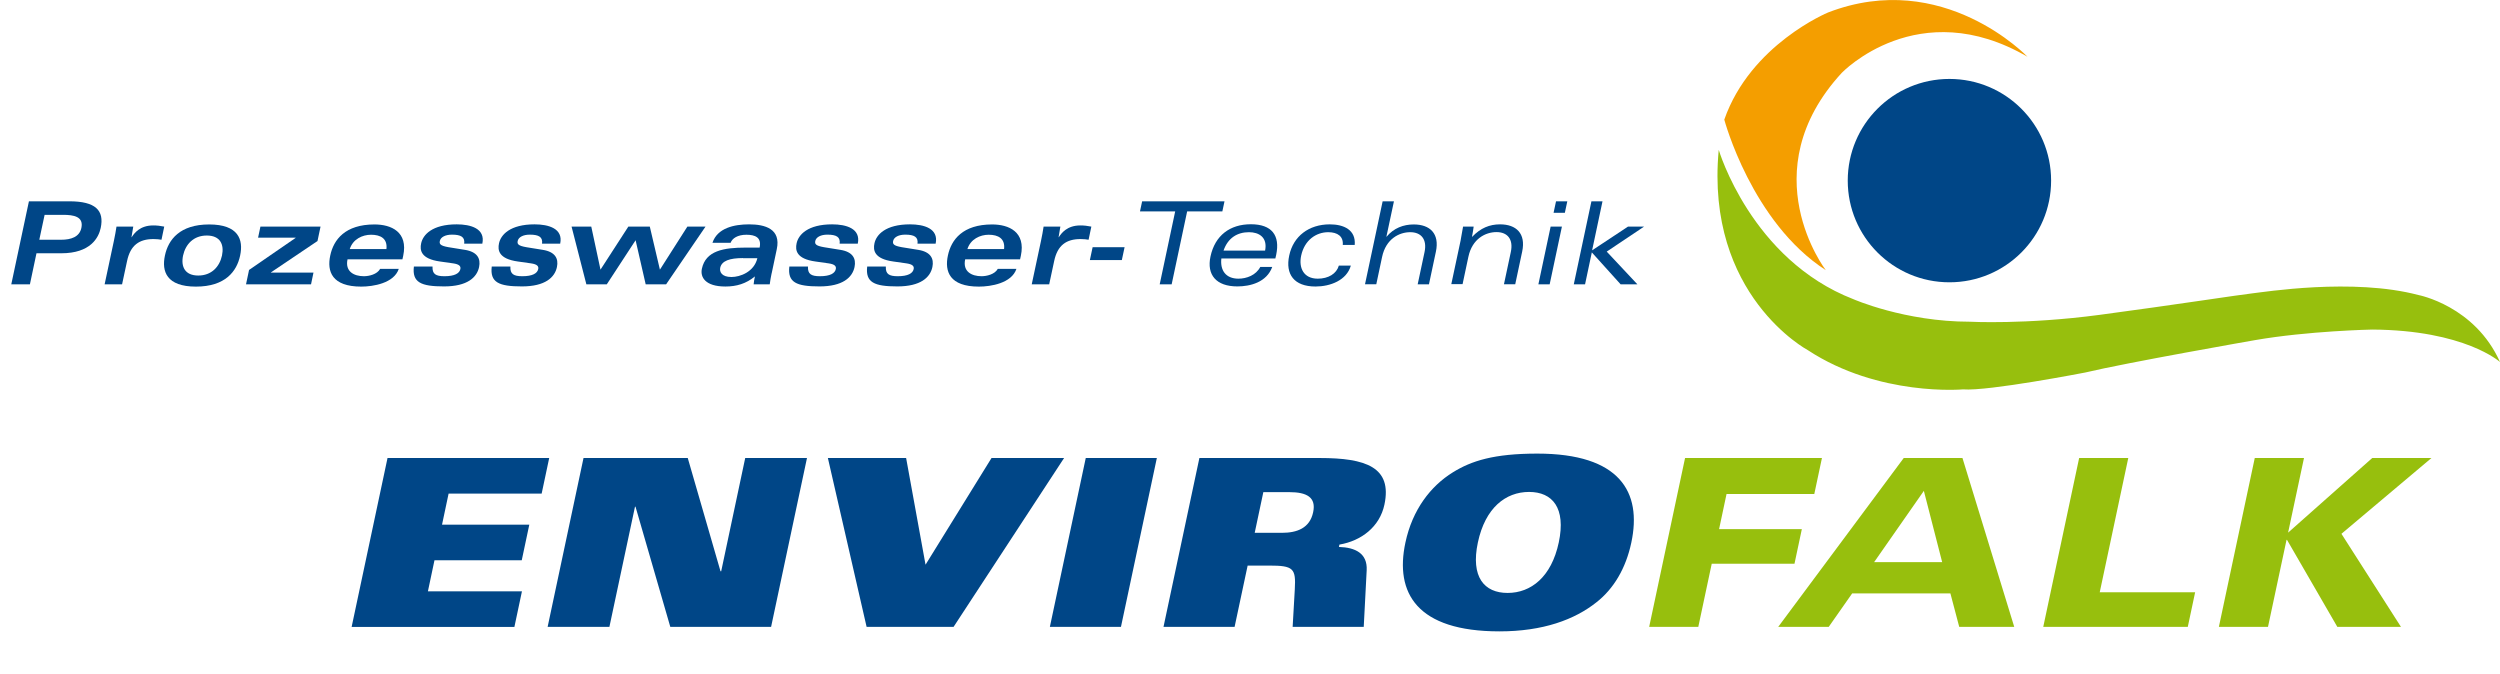 <?xml version="1.0" encoding="UTF-8"?><svg id="a" xmlns="http://www.w3.org/2000/svg" xmlns:xlink="http://www.w3.org/1999/xlink" viewBox="0 0 254.96 68.69"><defs><style>.c{fill:#004687;}.d{clip-path:url(#b);}.e{fill:none;}.f{fill:#f49e00;}.g{fill:#97bf0d;}</style><clipPath id="b"><rect class="e" width="254.96" height="68.69"/></clipPath></defs><g class="d"><g><path class="c" d="M39.5,46.71h16.51l-.77,3.63h-9.49l-.67,3.17h8.9l-.77,3.63h-8.9l-.67,3.17h9.59l-.77,3.63h-16.6l3.66-17.22Z"/><path class="c" d="M59.52,46.71h10.62l3.34,11.55h.07l2.45-11.55h6.3l-3.66,17.22h-10.28l-3.55-12.26h-.05l-2.61,12.26h-6.3l3.66-17.22Z"/><path class="c" d="M84.42,46.71h7.99l1.98,10.88,6.73-10.88h7.4l-11.27,17.22h-8.87l-3.95-17.22Z"/><path class="c" d="M110.73,46.71h7.25l-3.66,17.22h-7.25l3.66-17.22Z"/><path class="c" d="M122.33,46.71h12.26c4.7,0,7.41,.93,6.6,4.75-.48,2.27-2.36,3.7-4.59,4.08l-.05,.24c1.66,.05,2.92,.64,2.83,2.38l-.3,5.77h-7.25l.22-3.84c.12-2.12-.13-2.41-2.61-2.41h-2.2l-1.33,6.25h-7.25l3.66-17.22Zm5.63,7.63h2.77c1.55,0,2.85-.48,3.19-2.1,.33-1.53-.66-2.05-2.43-2.05h-2.65l-.88,4.15Z"/><path class="c" d="M162.83,61.41c-2.24,1.79-5.48,2.98-9.91,2.98-8.42,0-10.69-3.91-9.59-9.06,.71-3.34,2.56-5.75,4.84-7.16,1.89-1.17,4.18-1.91,8.61-1.91,8.42,0,10.69,3.91,9.59,9.07-.56,2.65-1.81,4.72-3.54,6.08Zm-6.89-11.24c-2.39,0-4.47,1.62-5.22,5.15-.75,3.53,.65,5.15,3.03,5.15s4.47-1.62,5.22-5.15c.75-3.53-.65-5.15-3.03-5.15Z"/></g><g><path class="g" d="M171.85,46.71h13.96l-.78,3.67h-8.95l-.76,3.58h8.44l-.75,3.53h-8.44l-1.37,6.44h-5.01l3.66-17.22Z"/><path class="g" d="M194.15,46.71h5.99l5.28,17.22h-5.61l-.9-3.41h-10.02l-2.39,3.41h-5.15l12.8-17.22Zm2.06,3.34l-5.08,7.28h6.94l-1.87-7.28Z"/><path class="g" d="M212.04,46.71h5.01l-2.91,13.69h9.73l-.75,3.53h-14.74l3.66-17.22Z"/><path class="g" d="M229.96,46.71h5.01l-1.62,7.61,8.58-7.61h6.04l-9.18,7.73,6.07,9.49h-6.49l-5.13-8.87h-.05l-1.89,8.87h-5.01l3.66-17.22Z"/></g><g><path class="c" d="M2.95,20.53H7.07c2.68,0,3.58,.93,3.2,2.72-.21,.99-1.04,2.58-4.02,2.58H3.72l-.67,3.17H1.15l1.8-8.47Zm1.07,3.92h2.22c1.01,0,1.87-.29,2.06-1.21,.24-1.15-.77-1.33-1.87-1.33h-1.88l-.54,2.53Z"/><path class="c" d="M11.61,24.59c.12-.56,.21-1.08,.27-1.48h1.71c-.05,.36-.11,.72-.18,1.08h.02c.26-.4,.83-1.2,2.2-1.2,.38,0,.72,.04,1.12,.12l-.28,1.34c-.1-.02-.23-.04-.37-.05-.13-.01-.28-.02-.45-.02-1.44,0-2.35,.62-2.69,2.24l-.51,2.38h-1.78l.94-4.41Z"/><path class="c" d="M24.49,26.06c-.34,1.62-1.52,3.17-4.51,3.17s-3.51-1.55-3.16-3.17c.34-1.62,1.52-3.17,4.51-3.17s3.51,1.55,3.16,3.17Zm-5.82,0c-.24,1.15,.2,2.04,1.55,2.04s2.17-.89,2.42-2.04c.24-1.15-.2-2.04-1.55-2.04s-2.17,.89-2.42,2.04Z"/><path class="c" d="M32.69,23.11l-.31,1.47-4.75,3.2v.02h4.34l-.25,1.2h-6.63l.31-1.47,4.75-3.27v-.02h-3.83l.24-1.13h6.14Z"/><path class="c" d="M35.44,26.46c-.26,1.23,.66,1.71,1.67,1.71,.53,0,1.35-.19,1.66-.75h1.9c-.49,1.47-2.62,1.81-3.83,1.81-2.99,0-3.51-1.55-3.16-3.17,.34-1.62,1.52-3.17,4.51-3.17,1.7,0,3.45,.75,2.93,3.2l-.08,.36h-5.6Zm3.97-1.06c.12-1.07-.59-1.46-1.57-1.46-.88,0-1.85,.45-2.17,1.46h3.74Z"/><path class="c" d="M44.11,27.2c-.03,.75,.33,.97,1.22,.97,1.03,0,1.53-.29,1.62-.73,.06-.29-.11-.49-.73-.58l-1.34-.19c-1.97-.27-2.08-1.16-1.93-1.85,.18-.87,1.12-1.94,3.63-1.94,1.41,0,2.94,.42,2.61,1.97h-1.85c.09-.68-.33-.92-1.25-.92-.67,0-1.14,.25-1.23,.63-.07,.32,.02,.5,.88,.65l1.67,.27c1.26,.2,1.63,.88,1.45,1.75-.22,1.06-1.2,1.98-3.57,1.98s-3.27-.41-3.08-2.03h1.9Z"/><path class="c" d="M52.05,27.2c-.03,.75,.33,.97,1.22,.97,1.03,0,1.53-.29,1.62-.73,.06-.29-.11-.49-.73-.58l-1.34-.19c-1.97-.27-2.08-1.16-1.93-1.85,.18-.87,1.12-1.94,3.63-1.94,1.41,0,2.94,.42,2.61,1.97h-1.85c.09-.68-.33-.92-1.25-.92-.67,0-1.14,.25-1.23,.63-.07,.32,.02,.5,.88,.65l1.67,.27c1.26,.2,1.63,.88,1.45,1.75-.22,1.06-1.2,1.98-3.57,1.98s-3.27-.41-3.08-2.03h1.9Z"/><path class="c" d="M66.27,23.11l1.03,4.39,2.8-4.39h1.85l-4.02,5.89h-2.08l-1.03-4.5-2.94,4.5h-2.08l-1.51-5.89h2.01l.94,4.39,2.84-4.39h2.17Z"/><path class="c" d="M78.69,27.89c-.08,.39-.14,.72-.19,1.11h-1.64c.02-.27,.07-.54,.13-.81-.9,.74-1.87,1.03-3.01,1.03-2.06,0-2.58-.96-2.4-1.81,.39-1.84,2.22-2.16,4.47-2.16h1.42c.22-1.04-.46-1.31-1.35-1.31s-1.44,.36-1.61,.82h-1.85c.5-1.51,2.21-1.88,3.73-1.88,1.65,0,3.27,.47,2.83,2.53l-.52,2.46Zm-2.92-1.57c-1.35,0-2.17,.28-2.32,.99-.08,.4,.13,.94,1.15,.94,.88,0,2.31-.52,2.64-1.92h-1.47Z"/><path class="c" d="M82.4,27.2c-.03,.75,.33,.97,1.22,.97,1.03,0,1.53-.29,1.62-.73,.06-.29-.11-.49-.73-.58l-1.34-.19c-1.97-.27-2.08-1.16-1.93-1.85,.18-.87,1.12-1.94,3.63-1.94,1.41,0,2.94,.42,2.61,1.97h-1.85c.09-.68-.33-.92-1.25-.92-.67,0-1.14,.25-1.23,.63-.07,.32,.02,.5,.88,.65l1.67,.27c1.26,.2,1.63,.88,1.45,1.75-.22,1.06-1.2,1.98-3.57,1.98s-3.27-.41-3.08-2.03h1.9Z"/><path class="c" d="M90.34,27.2c-.03,.75,.33,.97,1.22,.97,1.03,0,1.53-.29,1.62-.73,.06-.29-.11-.49-.73-.58l-1.34-.19c-1.97-.27-2.08-1.16-1.93-1.85,.18-.87,1.12-1.94,3.63-1.94,1.41,0,2.94,.42,2.61,1.97h-1.85c.09-.68-.33-.92-1.25-.92-.67,0-1.14,.25-1.23,.63-.07,.32,.02,.5,.88,.65l1.67,.27c1.26,.2,1.63,.88,1.45,1.75-.22,1.06-1.2,1.98-3.57,1.98s-3.27-.41-3.08-2.03h1.9Z"/><path class="c" d="M98.43,26.46c-.26,1.23,.66,1.71,1.67,1.71,.53,0,1.35-.19,1.66-.75h1.9c-.49,1.47-2.62,1.81-3.83,1.81-2.99,0-3.51-1.55-3.16-3.17,.34-1.62,1.52-3.17,4.51-3.17,1.7,0,3.45,.75,2.93,3.2l-.08,.36h-5.6Zm3.97-1.06c.12-1.07-.59-1.46-1.57-1.46-.88,0-1.85,.45-2.17,1.46h3.74Z"/><path class="c" d="M106.16,24.59c.12-.56,.21-1.08,.27-1.48h1.71c-.05,.36-.11,.72-.18,1.08h.02c.26-.4,.83-1.2,2.2-1.2,.38,0,.72,.04,1.12,.12l-.28,1.34c-.1-.02-.23-.04-.37-.05-.13-.01-.28-.02-.45-.02-1.44,0-2.35,.62-2.69,2.24l-.51,2.38h-1.78l.94-4.41Z"/><path class="c" d="M114.69,25.21l-.28,1.31h-3.26l.28-1.31h3.26Z"/></g><g><path class="c" d="M119.85,21.56h-3.59l.22-1.03h8.4l-.22,1.03h-3.59l-1.58,7.44h-1.22l1.58-7.44Z"/><path class="c" d="M130.07,26.36h-5.51c-.14,1.21,.45,2.06,1.74,2.06,.83,0,1.79-.35,2.23-1.2h1.22c-.57,1.57-2.25,1.99-3.56,1.99-2.16,0-3.14-1.18-2.74-3.05,.46-2.15,1.99-3.29,4.12-3.29s3,1.13,2.58,3.12l-.08,.35Zm-1.05-.8c.27-1.36-.63-1.88-1.64-1.88-1.18,0-2.15,.57-2.6,1.88h4.25Z"/><path class="c" d="M137.76,27.1c-.43,1.49-2.09,2.12-3.6,2.12-2.19,0-3.09-1.25-2.68-3.16,.42-1.98,2.01-3.18,4.14-3.18,1.42,0,2.67,.56,2.54,2.1h-1.22c.08-.86-.52-1.3-1.48-1.3-1.24,0-2.42,.81-2.76,2.38-.27,1.25,.24,2.36,1.69,2.36,1.08,0,1.91-.5,2.15-1.33h1.22Z"/><path class="c" d="M141.01,20.53h1.15l-.77,3.61h.02c.73-.88,1.72-1.25,2.77-1.25,1.65,0,2.65,.93,2.26,2.77l-.71,3.34h-1.15l.7-3.29c.28-1.31-.35-2.03-1.46-2.03s-2.48,.67-2.87,2.53l-.59,2.78h-1.15l1.8-8.47Z"/><path class="c" d="M148.97,24.45c.09-.45,.16-.87,.24-1.34h1.08c-.04,.29-.09,.63-.17,1.04h.02c.86-.9,1.78-1.27,2.84-1.27,1.65,0,2.65,.93,2.26,2.77l-.71,3.34h-1.15l.7-3.29c.28-1.31-.35-2.03-1.46-2.03s-2.48,.67-2.87,2.53l-.59,2.78h-1.15l.97-4.55Z"/><path class="c" d="M158.14,23.11h1.15l-1.25,5.89h-1.15l1.25-5.89Zm.55-2.58h1.15l-.25,1.17h-1.15l.25-1.17Z"/><path class="c" d="M162.28,20.53h1.15l-1.06,5,3.66-2.42h1.64l-3.81,2.55,3.13,3.34h-1.71l-2.94-3.26-.69,3.26h-1.15l1.8-8.47Z"/></g><path class="c" d="M188.44,18.42c0-5.73,4.64-10.37,10.37-10.37s10.37,4.64,10.37,10.37-4.64,10.37-10.37,10.37-10.37-4.64-10.37-10.37"/><path class="f" d="M206.79,5.81s-8.61-9.07-20.35-4.54c0,0-7.91,3.26-10.59,10.93,0,0,2.79,10.47,10.35,15.35,0,0-7.68-10,1.63-20.12,0,0,7.79-8.14,18.96-1.63"/><path class="g" d="M175.29,15.3s3.3,11.17,13.72,15.21c0,0,5.24,2.3,11.88,2.3,0,0,5.67,.31,13.24-.7,7.57-1.01,14.41-2.07,15.55-2.19,1.14-.12,10.27-1.61,16.97,.17,0,0,5.74,1.09,8.31,6.83,0,0-3.58-3.25-13.03-3.31,0,0-6.51,.13-11.97,1.08,0,0-13.02,2.28-17.3,3.3,0,0-9.93,1.93-12.46,1.72,0,0-8.57,.77-15.83-4,0,0-10.47-5.58-9.09-20.4"/></g></svg>